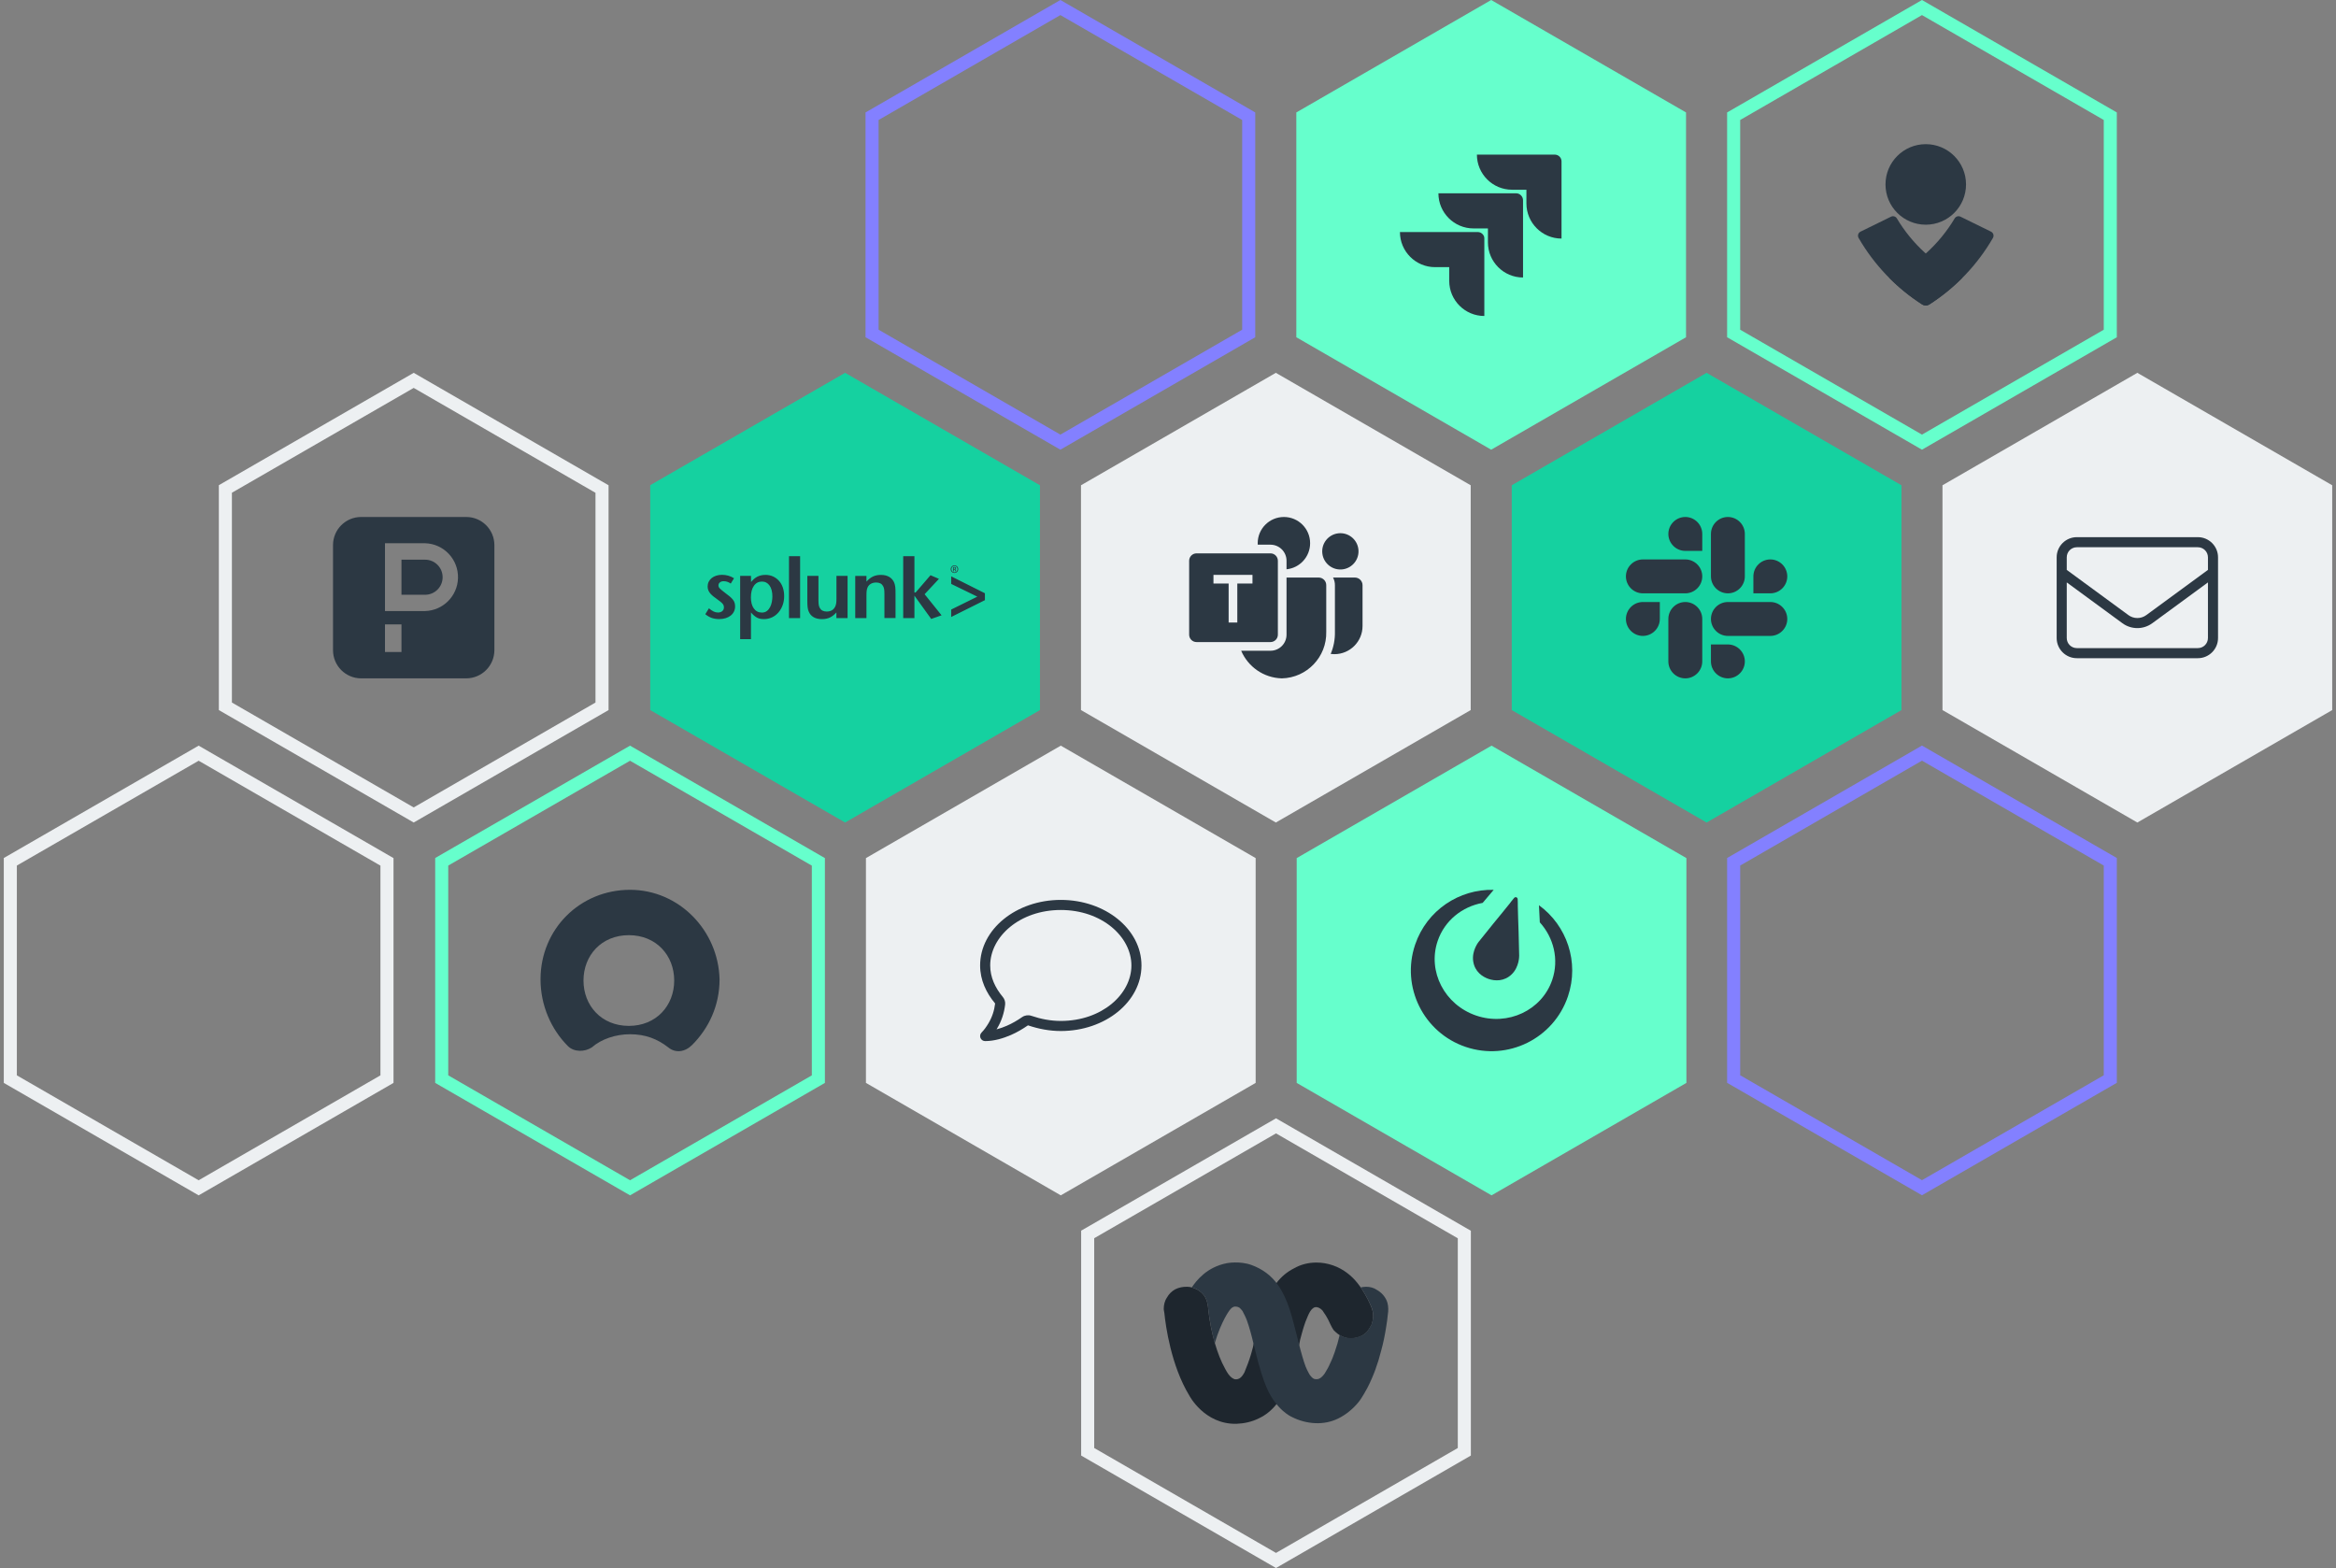 <?xml version="1.0" encoding="UTF-8"?>
<svg xmlns="http://www.w3.org/2000/svg" id="Observability" viewBox="0 0 893.922 600">
  <rect x="0" y="0" width="893.922" height="600" fill="#808080" stroke="none"/>
  <defs>
    <style>.cls-1{fill-rule:evenodd;}.cls-1,.cls-2{fill:#2c3843;}.cls-1,.cls-2,.cls-3,.cls-4,.cls-5,.cls-6,.cls-7{stroke-width:0px;}.cls-3{fill:#8380ff;}.cls-4{fill:#1e262e;}.cls-5{fill:#15d1a0;}.cls-6{fill:#6fc;}.cls-7{fill:#edf0f2;}</style>
  </defs>
  <circle class="cls-2" cx="736.937" cy="70.572" r="15.409"></circle>
  <path class="cls-2" d="M735.624,116.538c-10.063-6.419-18.432-15.168-24.4-25.505-.231-.414-.281-.905-.139-1.358.142-.453.464-.827.89-1.035l11.669-5.726c.816-.398,1.801-.096,2.254.691,5.899,9.888,14.623,17.784,25.047,22.672-3.845,3.874-8.102,7.315-12.697,10.261-.803.502-1.822.502-2.626,0Z"></path>
  <path class="cls-2" d="M738.25,116.538c10.064-6.418,18.434-15.166,24.4-25.505.231-.413.283-.903.142-1.356-.14-.452-.46-.827-.885-1.037l-11.677-5.726c-.816-.398-1.801-.096-2.254.691-5.898,9.889-14.622,17.785-25.047,22.672,3.842,3.876,8.1,7.317,12.697,10.261.803.502,1.822.502,2.626,0Z"></path>
  <g id="Polygon">
    <path class="cls-3" d="M405.781,5.773l69.566,40.142v80.248l-69.566,40.142-69.566-40.142V45.915L405.781,5.773M405.781 0l-74.566,43.027v86.022l74.566,43.027,74.566-43.027V43.028L405.781 0h0Z"></path>
  </g>
  <path class="cls-3" d="M735.486,291.066l69.566,40.142v80.248l-69.566,40.142-69.566-40.142v-80.248l69.566-40.142M735.486,285.294l-74.566,43.027v86.022l74.566,43.027,74.566-43.027v-86.022l-74.566-43.027h0Z"></path>
  <g id="Polygon-4">
    <path class="cls-7" d="M76.017,291.098l69.567,40.143v80.248l-69.566,40.142L6.452,411.488v-80.279l69.565-40.112M76.018,285.326L1.452,328.321v86.055l74.566,43.027,74.566-43.027v-86.022l-74.566-43.027h0Z"></path>
  </g>
  <g id="Polygon-4-2">
    <path class="cls-7" d="M488.292,433.695l69.567,40.143v80.248l-69.566,40.142-69.566-40.142v-80.279l69.565-40.112M488.293,427.923l-74.566,42.995v86.055l74.566,43.028,74.566-43.028v-86.022l-74.566-43.027h0Z"></path>
  </g>
  <path id="Polygon-2" class="cls-6" d="M570.633,0l74.566,43.027v86.022l-74.566,43.027-74.566-43.027V43.027L570.633,0Z"></path>
  <g id="Polygon-4-3">
    <path class="cls-7" d="M158.312,148.435l69.567,40.143v80.248l-69.566,40.142-69.566-40.142v-80.279l69.565-40.112M158.313,142.663l-74.566,42.995v86.055l74.566,43.027,74.566-43.027v-86.022l-74.566-43.027h0Z"></path>
  </g>
  <path id="Polygon-6" class="cls-5" d="M653.067,142.663l74.566,43.027v86.022l-74.566,43.027-74.566-43.027v-86.022l74.566-43.027h0Z"></path>
  <path class="cls-7" d="M405.936,285.326l74.566,43.027v86.022l-74.566,43.027-74.566-43.027v-86.022l74.566-43.027h0Z"></path>
  <g id="Polygon-3">
    <path class="cls-6" d="M735.486,5.773l69.566,40.142v80.248l-69.566,40.142-69.566-40.142V45.915l69.566-40.142M735.486 0l-74.566,43.027v86.022l74.566,43.027,74.566-43.027V43.028L735.486 0h0Z"></path>
  </g>
  <path id="Polygon-4-4" class="cls-5" d="M323.395,142.663l74.566,43.027v86.022l-74.566,43.027-74.566-43.027v-86.055l74.566-42.995h0Z"></path>
  <path class="cls-7" d="M488.231,142.663l74.566,43.027v86.022l-74.566,43.027-74.566-43.027v-86.022l74.566-43.027h0Z"></path>
  <g id="Polygon-4-5">
    <path class="cls-6" d="M241.099,291.098l69.567,40.143v80.248l-69.566,40.142-69.566-40.142v-80.279l69.565-40.112M241.1,285.326l-74.566,42.995v86.055l74.566,43.027,74.566-43.027v-86.022l-74.566-43.027h0Z"></path>
  </g>
  <path id="Polygon-6-2" class="cls-6" d="M570.772,285.326l74.566,43.027v86.022l-74.566,43.027-74.566-43.027v-86.022l74.566-43.027h0Z"></path>
  <path id="Polygon-7" class="cls-7" d="M817.904,142.663l74.566,43.027v86.022l-74.566,43.027-74.566-43.027v-86.022l74.566-43.027h0Z"></path>
  <path class="cls-2" d="M794.747,209.404c-2.135,0-3.859,1.725-3.859,3.859v4.812l23.591,17.295c2.038,1.496,4.812,1.496,6.851,0l23.591-17.295v-4.812c0-2.135-1.725-3.859-3.859-3.859h-46.313ZM790.888,222.864v21.275c0,2.135,1.725,3.859,3.859,3.859h46.313c2.135,0,3.859-1.725,3.859-3.859v-21.275l-21.311,15.619c-3.401,2.485-8.02,2.485-11.409,0l-21.311-15.619ZM787.028,213.264c0-4.257,3.461-7.719,7.719-7.719h46.313c4.257,0,7.719,3.461,7.719,7.719v30.876c0,4.257-3.461,7.719-7.719,7.719h-46.313c-4.257,0-7.719-3.461-7.719-7.719v-30.876Z"></path>
  <path class="cls-2" d="M635.166,236.848c0,3.57-2.917,6.487-6.487,6.487s-6.487-2.917-6.487-6.487,2.917-6.487,6.487-6.487h6.487v6.487Z"></path>
  <path class="cls-2" d="M638.434,236.848c0-3.57,2.917-6.487,6.487-6.487s6.487,2.917,6.487,6.487v16.242c0,3.57-2.917,6.487-6.487,6.487s-6.487-2.917-6.487-6.487v-16.242Z"></path>
  <path class="cls-2" d="M644.921,210.8c-3.57,0-6.487-2.917-6.487-6.487s2.917-6.487,6.487-6.487,6.487,2.917,6.487,6.487v6.487h-6.487Z"></path>
  <path class="cls-2" d="M644.921,214.068c3.57,0,6.487,2.917,6.487,6.487s-2.917,6.487-6.487,6.487h-16.242c-3.57,0-6.487-2.917-6.487-6.487s2.917-6.487,6.487-6.487h16.242Z"></path>
  <path class="cls-2" d="M670.969,220.555c0-3.57,2.917-6.487,6.487-6.487s6.487,2.917,6.487,6.487-2.917,6.487-6.487,6.487h-6.487v-6.487Z"></path>
  <path class="cls-2" d="M667.701,220.555c0,3.57-2.917,6.487-6.487,6.487s-6.487-2.917-6.487-6.487v-16.242c0-3.57,2.917-6.487,6.487-6.487s6.487,2.917,6.487,6.487v16.242Z"></path>
  <path class="cls-2" d="M661.214,246.603c3.57,0,6.487,2.917,6.487,6.487s-2.917,6.487-6.487,6.487-6.487-2.917-6.487-6.487v-6.487h6.487Z"></path>
  <path class="cls-2" d="M661.214,243.335c-3.57,0-6.487-2.917-6.487-6.487s2.917-6.487,6.487-6.487h16.242c3.57,0,6.487,2.917,6.487,6.487s-2.917,6.487-6.487,6.487h-16.242Z"></path>
  <g id="Logo_Lock-up">
    <path class="cls-2" d="M594.968,59.163h-29.799c0,7.407,6.029,13.435,13.435,13.435h5.512v5.254c0,7.407,6.029,13.435,13.435,13.435h0v-29.541c0-1.464-1.206-2.584-2.584-2.584h0Z"></path>
    <path class="cls-2" d="M580.241,73.976h-29.799c0,7.407,6.029,13.435,13.435,13.435h5.512v5.34c0,7.407,6.029,13.435,13.435,13.435v-29.541c0-1.464-1.206-2.67-2.584-2.67h0Z"></path>
    <path class="cls-2" d="M565.514,88.79h-29.799c0,7.407,6.029,13.435,13.435,13.435h5.426v5.254c0,7.407,6.029,13.435,13.435,13.435h0v-29.627c.086-1.292-1.12-2.498-2.498-2.498Z"></path>
  </g>
  <path class="cls-1" d="M241.1,340.489c-19.183,0-34.255,15.072-34.255,34.255,0,10.048,4.111,19.183,10.505,25.577,2.284,2.284,6.394,2.284,9.135.457,3.654-3.197,9.135-5.024,14.616-5.024,5.938,0,10.505,1.827,14.616,5.024,2.74,2.284,6.394,1.827,9.135-.913,6.394-6.394,10.505-15.072,10.505-25.12-.457-18.726-15.529-34.255-34.255-34.255M240.643,392.557c-10.505,0-17.356-7.764-17.356-17.356s6.851-17.356,17.356-17.356,17.356,7.764,17.356,17.356-6.851,17.356-17.356,17.356"></path>
  <path class="cls-1" d="M162.671,214.162h-9.041v13.427h9.041c3.708,0,6.713-3.006,6.713-6.713s-3.006-6.713-6.713-6.713Z"></path>
  <path class="cls-1" d="M178.436,197.826h-40.28c-5.912.018-10.7,4.807-10.719,10.719v40.28c.012,5.92,4.799,10.722,10.719,10.752h40.28c5.926-.031,10.722-4.827,10.752-10.752v-40.28c-.031-5.92-4.832-10.707-10.752-10.719ZM153.631,249.496h-6.311v-10.562h6.311v10.562ZM175.264,221.228c-.202,6.869-5.723,12.391-12.592,12.592h-15.351v-25.947h15.351c7.165.21,12.803,6.189,12.592,13.354Z"></path>
  <path class="cls-2" d="M281.304,232.059c0,.708-.15,1.365-.449,1.974-.299.6-.724,1.116-1.256,1.532-.541.425-1.181.749-1.922.982-.74.233-1.555.35-2.437.35-1.057,0-2.005-.142-2.836-.433-.832-.283-1.672-.766-2.512-1.433l1.389-2.257c.665.558,1.264.966,1.805,1.224.532.258,1.081.383,1.647.383.69,0,1.239-.175,1.664-.533.424-.358.624-.833.624-1.44,0-.258-.042-.5-.116-.724-.075-.225-.216-.458-.416-.7-.2-.233-.482-.5-.84-.774-.349-.275-.807-.625-1.373-1.033-.424-.3-.848-.616-1.256-.933-.407-.325-.773-.666-1.115-1.033-.333-.366-.599-.774-.807-1.232-.2-.45-.308-.975-.308-1.549,0-.666.141-1.282.416-1.832s.657-1.016,1.139-1.407c.482-.391,1.057-.691,1.738-.907.674-.216,1.405-.325,2.204-.325.84,0,1.647.108,2.428.333.782.225,1.506.55,2.179.982l-1.256,2.032c-.857-.6-1.764-.907-2.712-.907-.574,0-1.057.15-1.431.45s-.566.674-.566,1.133c0,.433.166.824.499,1.166.333.35.906.824,1.722,1.457.824.6,1.506,1.133,2.038,1.582.541.45.965.883,1.281,1.282.316.4.524.799.649,1.216.125.425.183.874.183,1.374l0.0.001ZM295.568,228.254c0,.625-.067,1.299-.2,2.023-.125.725-.349,1.391-.665,2.007-.316.616-.724,1.125-1.231,1.516-.507.4-1.156.6-1.929.6-1.298,0-2.321-.516-3.069-1.557-.749-1.033-1.123-2.457-1.123-4.263,0-1.857.374-3.322,1.139-4.413.757-1.091,1.788-1.632,3.086-1.632,1.231,0,2.204.516,2.919,1.532.715,1.024,1.073,2.423,1.073,4.188v-0ZM300.076,228.095c0-1.208-.175-2.306-.516-3.289-.349-.991-.832-1.84-1.472-2.556-.64-.716-1.389-1.266-2.262-1.666-.873-.4-1.838-.6-2.894-.6-1.164,0-2.187.225-3.069.658-.882.441-1.705,1.133-2.454,2.081l-.025-2.357h-4.15v24.221h4.142v-10.23c.407.475.798.874,1.181,1.199.374.325.757.591,1.147.791.391.2.798.35,1.23.433.432.083.899.125,1.389.125,1.098,0,2.129-.225,3.077-.658.948-.441,1.772-1.058,2.462-1.857.69-.8,1.231-1.732,1.622-2.789.399-1.066.591-2.24.591-3.506h0ZM301.923,236.514h4.258v-23.7h-4.258v23.7ZM324.343,236.523v-16.171h-4.258v8.701c0,.774-.033,1.374-.1,1.799-.067.425-.175.799-.324,1.149-.599,1.332-1.705,2.007-3.31,2.007-1.256,0-2.129-.45-2.629-1.358-.2-.341-.333-.733-.407-1.166-.075-.433-.116-1.058-.116-1.882v-9.251h-4.258v9.189c0,.625.008,1.157.017,1.582.008.425.042.816.083,1.149.042.333.091.633.15.891.05.258.133.508.241.741.391.991,1.015,1.741,1.888,2.248.873.508,1.946.758,3.21.758,1.139,0,2.146-.2,3.011-.6s1.705-1.05,2.52-1.957l.008,2.165,4.275.008-0-.005ZM342.694,236.514v-9.171c0-.625-.008-1.157-.017-1.599-.008-.441-.033-.824-.083-1.149-.042-.325-.1-.608-.158-.849-.067-.25-.141-.491-.225-.725-.391-.966-1.015-1.715-1.888-2.24s-1.946-.791-3.219-.791c-1.139,0-2.146.2-3.011.6s-1.705,1.058-2.52,1.957l-.008-2.165h-4.284v16.135h4.292v-8.71c0-.75.025-1.341.083-1.757.05-.416.158-.808.308-1.183.274-.65.707-1.133,1.281-1.465.574-.333,1.256-.5,2.054-.5,1.256,0,2.129.45,2.629,1.358.191.341.324.733.399,1.157.075.425.116,1.058.116,1.874v9.206l4.25.008.001.009ZM360.312,235.448l-6.487-8.069,5.481-5.879-3.227-1.39-5.706,6.62h-.449v-13.911h-4.292v23.7h4.292v-8.585l6.421,8.906,3.967-1.391.001-.001ZM376.898,229.653v-2.64l-12.905-6.479v2.906l10.001,4.872-10.001,4.938v2.84l12.905-6.436v.001ZM365.246,216.342c-.79,0-1.431.649-1.431,1.449,0,.816.641,1.457,1.431,1.457.799,0,1.431-.641,1.431-1.457,0-.808-.632-1.449-1.431-1.449ZM365.255,216.566c.64,0,1.155.55,1.155,1.232s-.515,1.232-1.155,1.224c-.649,0-1.165-.541-1.165-1.232,0-.674.516-1.224,1.165-1.224ZM364.981,217.941h.174c.208,0,.308.075.349.283.034.216.075.358.109.408h.275c-.026-.05-.067-.15-.1-.4-.034-.241-.125-.366-.275-.391v-.017c.175-.05.316-.183.316-.391,0-.15-.05-.267-.15-.333-.1-.075-.258-.125-.499-.125-.192,0-.325.017-.457.042v1.615h.258v-.691h0ZM364.981,217.191c.042-.008.1-.017.183-.017.291,0,.391.142.391.283,0,.2-.184.275-.391.275h-.183v-.541h0Z"></path>
  <path id="path24" class="cls-1" d="M588.916,346.382l.325,6.554c5.313,5.87,7.41,14.182,4.765,21.994-3.948,11.662-16.966,17.793-29.077,13.693-12.111-4.099-18.728-16.877-14.78-28.539,2.654-7.838,9.405-13.178,17.224-14.592l4.224-4.991c-13.18-.357-25.614,7.824-30.063,20.966-5.466,16.147,3.193,33.669,19.34,39.135,16.148,5.466,33.669-3.193,39.136-19.34,4.441-13.121-.443-27.149-11.094-34.88"></path>
  <path id="path26" class="cls-1" d="M581.347,365.719l-.224-9.161-.179-5.272-.121-4.567s.025-2.202-.051-2.72c-.016-.109-.05-.198-.091-.275l-.015-.033-.018-.028c-.084-.145-.217-.264-.389-.322-.175-.059-.357-.045-.515.023l-.01.004-.054.028c-.075.036-.151.083-.226.156-.376.365-1.693,2.129-1.693,2.129l-2.871,3.554-3.345,4.079-5.743,7.142s-2.635,3.289-2.053,7.338c.582,4.048,3.592,6.021,5.927,6.811,2.335.791,5.924,1.052,8.846-1.81,2.922-2.862,2.826-7.076,2.826-7.076"></path>
  <circle class="cls-2" cx="512.92" cy="210.972" r="6.944" transform="translate(-21.934 64.251) rotate(-7.018)"></circle>
  <path class="cls-1" d="M518.475,221.001h-8.354c.473.895.733,1.917.716,2.999v17.737c.065,3.012-.517,5.889-1.619,8.497.447.056.901.085,1.363.085h.051c5.951,0,10.775-4.824,10.775-10.775v-15.611c0-1.619-1.312-2.932-2.932-2.932Z"></path>
  <path class="cls-1" d="M486.174,208.426c3.394,0,6.146,2.752,6.146,6.146v3.264c5.069-.503,9.027-4.779,9.027-9.98,0-5.539-4.491-10.03-10.03-10.03s-10.03,4.49-10.03,10.03c0,.191.006.381.016.57h4.871Z"></path>
  <path class="cls-1" d="M507.519,223.968c.037-1.6-1.228-2.928-2.828-2.967h-12.371v21.86c0,3.394-2.752,6.146-6.146,6.146h-11.215c2.595,6.075,8.553,10.397,15.587,10.57,9.601-.235,17.197-8.202,16.973-17.803v-17.805Z"></path>
  <path class="cls-1" d="M489.003,242.862v-28.29c0-1.562-1.266-2.828-2.828-2.828h-28.29c-1.562,0-2.828,1.266-2.828,2.828v28.29c0,1.562,1.266,2.828,2.828,2.828h28.29c1.562,0,2.828-1.266,2.828-2.828ZM473.483,238.22h-3.317v-14.929h-5.806v-3.317h14.929v3.317h-5.806v14.929Z"></path>
  <path class="cls-4" d="M464.974,514.22c.976,3.293,2.195,6.586,3.903,9.635.732,1.342,1.464,2.683,2.805,3.537.244.122.488.244.732.366,1.951.366,3.049-1.22,3.781-2.561.976-2.317,1.829-4.635,2.561-7.074.122-.488.244-.854.366-1.342.244-.854.488-1.708.61-2.561l8.659-23.173c1.829-2.439,4.147-4.391,6.83-5.732,2.561-1.464,5.488-2.195,8.537-2.195,4.269,0,8.537,1.464,11.952,4.147,5.732,4.269,9.025,12.806,9.025,12.806.488,1.098.732,2.317.732,3.537,0,1.098-.244,2.195-.61,3.293-.488.976-1.098,1.951-1.829,2.805-.732.732-1.708,1.464-2.805,1.829-.976.366-2.195.61-3.293.61-1.22,0-2.439-.244-3.537-.854-1.098-.488-2.073-1.342-2.927-2.195,0,0,0-.122-.122-.122-.488-.732-.976-1.585-1.342-2.439-.488-1.098-.976-2.073-1.585-3.049-.366-.488-.61-.976-.976-1.464-.244-.488-.61-.854-1.098-1.22-.854-.61-1.829-.854-2.683-.366l-.122.122c-.976.61-1.585,1.951-2.073,3.049-1.342,2.927-2.073,5.854-2.927,9.025-.122.61-.244,1.22-.366,1.829l-3.659,11.709-5,11.099c-1.829,2.317-4.147,4.269-6.83,5.488-2.683,1.342-5.61,1.951-8.537,2.073-12.318.244-18.051-10.855-18.051-10.855-6.952-11.465-9.025-26.588-9.513-31.467-.244-1.098-.244-1.708-.244-1.708,0-1.464.366-3.049,1.22-4.269.732-1.342,1.829-2.439,3.171-3.171,1.464-.732,2.927-.976,4.513-.976,1.464,0,2.805.488,4.147,1.22.976.61,1.829,1.342,2.439,2.195,1.098,1.585,1.464,3.659,1.585,5.61.488,4.391,1.342,8.659,2.561,12.806h0Z"></path>
  <path class="cls-2" d="M522.784,492.389c-.732,0-1.464.122-2.073.244,1.585,2.317,2.927,4.757,4.025,7.318.488,1.098.732,2.317.732,3.537,0,1.098-.244,2.195-.61,3.293-.488.976-1.098,1.951-1.829,2.805s-1.708,1.464-2.805,1.829c-.976.366-2.195.61-3.293.61-1.464,0-3.049-.366-4.269-1.22l-.854,3.293c-1.585,5.366-2.683,7.318-2.683,7.318-.61,1.464-1.342,2.805-2.195,4.147-.61.854-1.342,1.708-2.317,2.073-.366.122-.732.122-1.098.122s-.732-.122-1.098-.366c-.61-.488-1.22-1.22-1.585-1.951-.488-.854-.854-1.708-1.22-2.561-.732-1.829-1.951-6.342-1.951-6.342l-1.22-4.757-1.22-4.757-.854-3.171c-2.195-8.172-5.366-12.196-5.366-12.196-2.439-3.537-5.976-6.098-10.001-7.562-4.635-1.708-9.513-.732-9.513-.732-7.684,1.464-11.709,6.708-13.416,9.269.854.244,1.585.488,2.317.976.976.61,1.829,1.342,2.439,2.195,1.098,1.585,1.464,3.659,1.585,5.61.488,4.269,1.342,8.415,2.439,12.562,2.561-8.659,5.732-12.684,5.732-12.684.366-.488.732-.854,1.22-1.098.244-.122.488-.244.854-.244.488,0,1.098.122,1.464.366.122,0,.122.122.244.122.366.366.732.732,1.098,1.22.61,1.22,1.22,2.317,1.708,3.659.976,2.683,1.829,6.098,1.829,6.098l2.439,9.757c1.829,6.708,3.293,9.879,3.293,9.879,3.781,8.659,9.513,11.099,9.513,11.099,2.805,1.464,5.976,2.317,9.147,2.439,3.049.122,6.098-.488,8.781-1.829,2.927-1.464,5.61-3.659,7.684-6.22,1.342-1.585,3.415-5.488,3.415-5.488,2.317-4.513,4.025-9.269,5.244-14.148.854-3.049,1.464-6.098,1.951-9.269.244-1.585.488-3.049.61-4.635.244-1.464.244-2.927-.122-4.391-.122-.244-.122-.488-.244-.732-.732-1.829-2.073-3.293-3.781-4.269-1.22-.854-2.683-1.22-4.147-1.22Z"></path>
  <path class="cls-2" d="M405.938,348.209c-15.702,0-27.015,10.203-27.015,21.226,0,4.474,1.869,8.514,4.824,12.06.627.76,1.013,1.785.892,2.882-.374,3.256-1.375,6.332-3.099,9.202-.06.108-.133.217-.193.314,1.339-.35,2.677-.844,3.944-1.387l.772,1.773-.772-1.773c2.05-.892,3.98-2.014,5.837-3.304,1.025-.712,2.34-.904,3.522-.506,3.69,1.254,7.429,1.966,11.288,1.966,15.702,0,27.015-10.203,27.015-21.226s-11.312-21.226-27.015-21.226ZM375.064,369.435c0-13.845,13.809-25.085,30.874-25.085s30.874,11.24,30.874,25.085-13.809,25.085-30.874,25.085c-4.342,0-8.502-.808-12.518-2.159-.024-.012-.06,0-.084.012-2.038,1.411-4.185,2.665-6.5,3.678-2.894,1.254-6.38,2.328-9.841,2.328-.784,0-1.483-.47-1.785-1.182s-.133-1.544.41-2.099c.977-.989,1.833-2.195,2.617-3.497,1.411-2.364,2.255-4.896,2.569-7.61,0,0-.012-.012-.012-.024-3.365-4.028-5.729-8.912-5.729-14.532Z"></path>
</svg>
